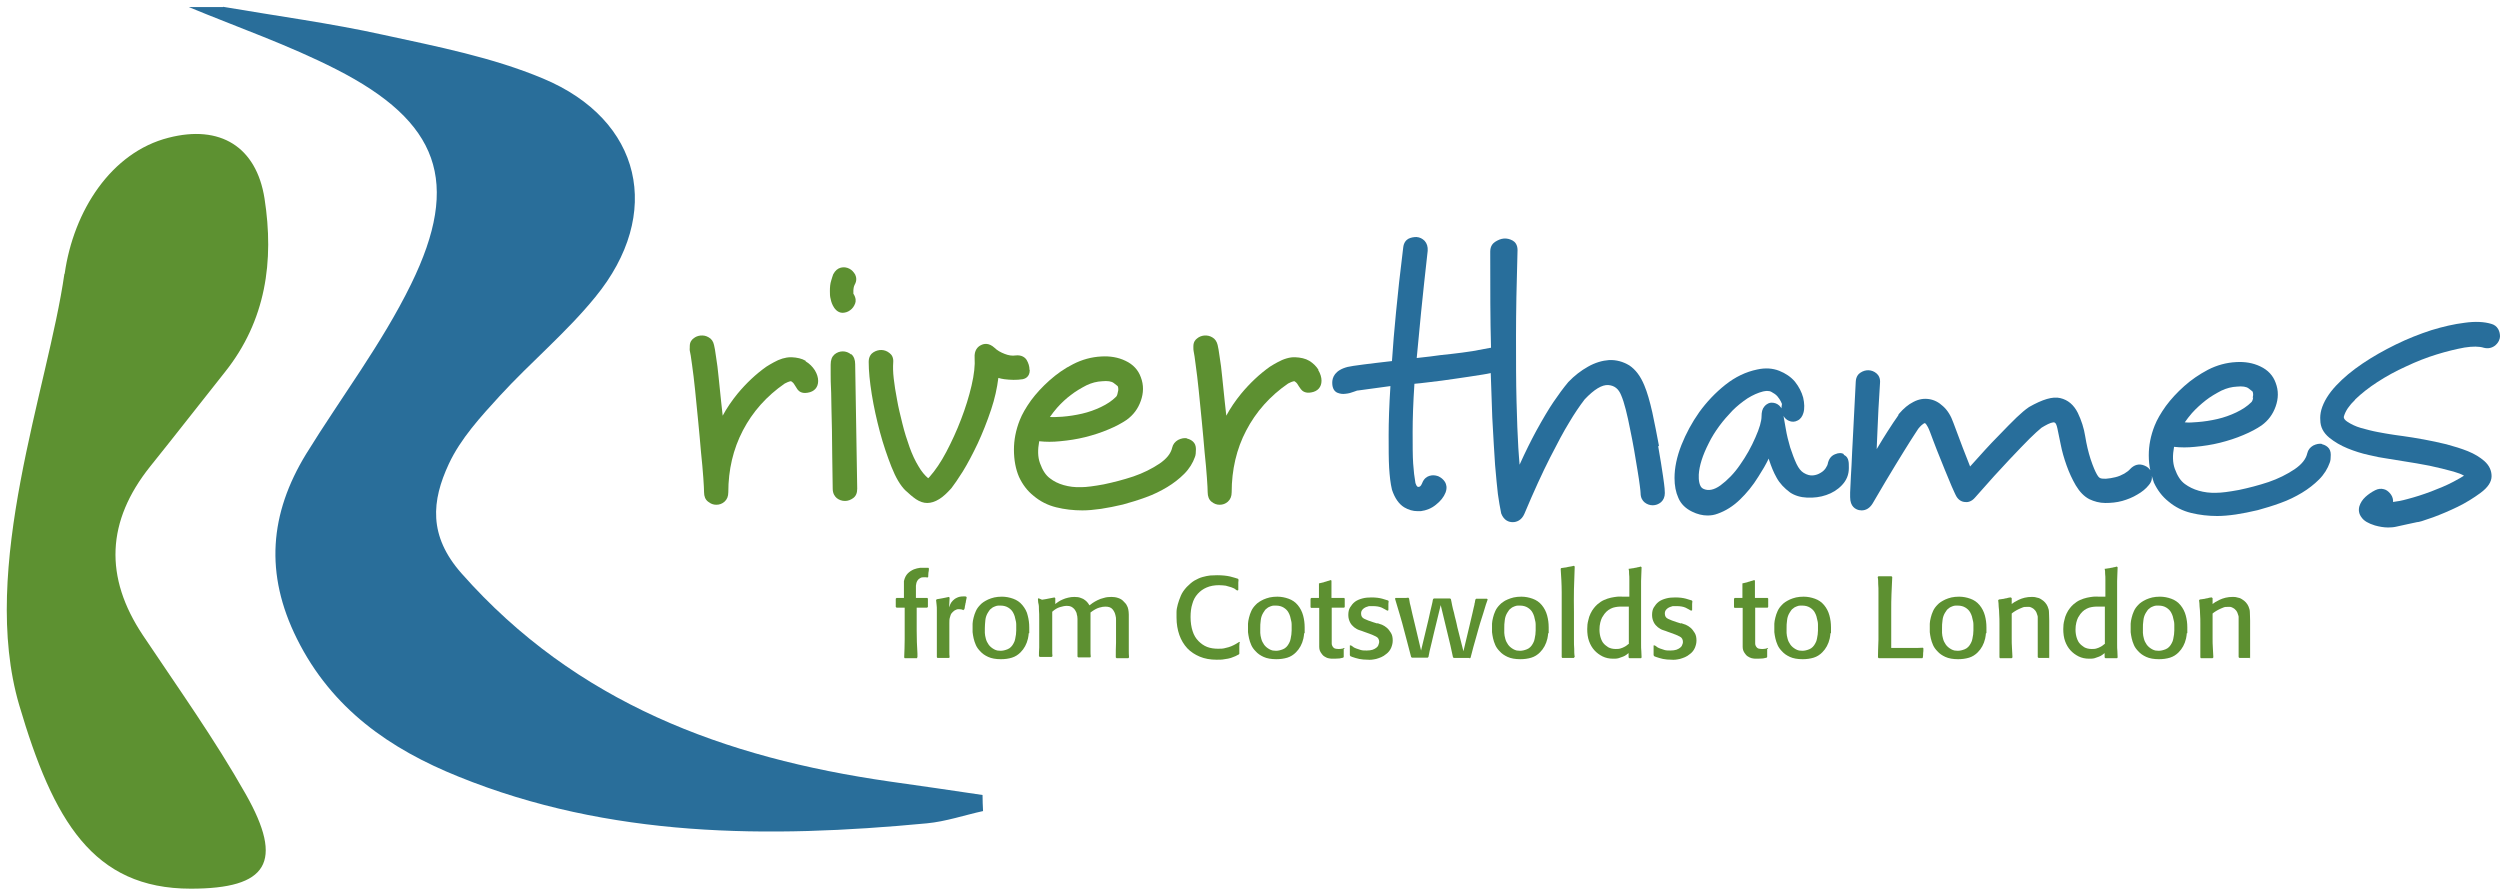 <svg width="247" height="88" viewBox="0 0 247 88" fill="none" xmlns="http://www.w3.org/2000/svg">
<path d="M22.024 0.67C27.32 1.578 32.641 2.284 37.887 3.444C43.208 4.604 48.655 5.663 53.648 7.757C63.433 11.842 65.552 21.122 58.818 29.344C55.968 32.849 52.438 35.775 49.386 39.103C47.495 41.171 45.503 43.34 44.343 45.837C42.653 49.468 42.3 52.923 45.604 56.656C56.927 69.467 71.604 74.864 87.87 77.209C90.947 77.638 93.998 78.091 97.075 78.545C97.075 79.075 97.1 79.605 97.125 80.134C95.284 80.538 93.443 81.168 91.577 81.345C75.866 82.833 60.23 82.782 45.301 76.73C38.542 74.006 32.792 70.047 29.338 63.112C26.135 56.681 26.639 50.755 30.245 44.853C33.7 39.255 37.735 33.959 40.61 28.083C45.578 17.945 43.359 12.019 33.221 6.849C28.531 4.453 23.512 2.713 18.645 0.695C19.78 0.695 20.915 0.695 22.049 0.695L22.024 0.67Z" fill="#296E9A"/>
<path d="M6.389 27.049C7.271 20.795 11.004 15.045 16.653 13.608C21.747 12.296 25.328 14.49 26.135 19.61C27.093 25.788 26.286 31.664 22.226 36.758C19.755 39.86 17.334 42.987 14.837 46.089C10.524 51.486 10.272 57.009 14.131 62.784C17.586 67.954 21.217 73.048 24.269 78.445C28.102 85.203 26.438 87.801 18.847 87.801C9.163 87.801 5.254 81.042 1.9 69.669C-2.085 56.101 4.749 38.372 6.363 27.049H6.389Z" fill="#5D9131"/>
<path d="M79.599 35.648C79.22 35.421 78.741 35.32 78.212 35.295C78.212 35.295 78.161 35.295 78.136 35.295C77.606 35.295 77.026 35.472 76.446 35.799C76.194 35.925 75.967 36.077 75.715 36.228C74.681 36.959 73.722 37.867 72.865 38.901C72.31 39.582 71.806 40.314 71.402 41.07C71.352 40.616 71.302 40.162 71.251 39.708L70.999 37.262C70.923 36.506 70.848 35.85 70.747 35.27C70.671 34.665 70.595 34.286 70.545 34.085C70.469 33.731 70.293 33.479 70.015 33.328C69.763 33.177 69.511 33.126 69.208 33.151C68.956 33.177 68.704 33.278 68.528 33.429C68.351 33.555 68.149 33.782 68.149 34.211C68.149 34.236 68.149 34.286 68.149 34.312C68.124 34.463 68.149 34.614 68.149 34.639C68.2 34.841 68.275 35.27 68.376 36.052C68.477 36.758 68.578 37.59 68.679 38.574C68.78 39.532 68.881 40.566 68.981 41.625C69.082 42.709 69.183 43.718 69.259 44.676C69.36 45.635 69.435 46.467 69.486 47.198C69.536 47.904 69.561 48.384 69.561 48.636C69.561 49.039 69.688 49.367 69.965 49.569C70.217 49.771 70.469 49.871 70.772 49.871C71.075 49.871 71.352 49.771 71.579 49.569C71.831 49.342 71.957 49.039 71.957 48.636C71.957 46.416 72.436 44.374 73.395 42.533C74.353 40.692 75.74 39.128 77.531 37.893C78.01 37.64 78.161 37.666 78.161 37.666C78.161 37.666 78.363 37.792 78.438 37.918C78.539 38.094 78.665 38.271 78.791 38.473C78.943 38.674 79.22 38.901 79.8 38.8C80.456 38.7 80.834 38.271 80.834 37.64C80.834 37.313 80.733 36.959 80.506 36.581C80.279 36.228 79.977 35.925 79.599 35.699V35.648Z" fill="#5D9031"/>
<path d="M83.205 30.907C83.482 30.907 83.759 30.831 83.986 30.655C84.239 30.478 84.39 30.251 84.491 29.974C84.566 29.772 84.592 29.444 84.314 29.016C84.314 29.016 84.314 28.915 84.314 28.663C84.34 28.31 84.415 28.183 84.44 28.133C84.692 27.704 84.592 27.351 84.491 27.124C84.34 26.872 84.163 26.67 83.911 26.544C83.659 26.418 83.381 26.368 83.079 26.443C82.776 26.519 82.524 26.721 82.322 27.099C82.272 27.25 82.196 27.452 82.12 27.73C82.019 28.032 81.994 28.385 81.994 28.764C81.994 29.041 81.994 29.293 82.07 29.545C82.12 29.823 82.221 30.1 82.398 30.378C82.675 30.806 83.028 30.907 83.255 30.907H83.205Z" fill="#5D9031"/>
<path d="M84.087 35.018C83.608 34.615 82.927 34.615 82.448 35.018C82.196 35.245 82.07 35.548 82.07 36.027V36.91C82.07 37.288 82.07 37.943 82.12 38.826C82.12 39.734 82.171 40.944 82.196 42.458C82.196 43.971 82.246 45.913 82.272 48.283C82.272 48.788 82.499 49.065 82.675 49.216C82.902 49.393 83.179 49.494 83.482 49.494C83.785 49.494 84.037 49.393 84.289 49.216C84.567 49.014 84.693 48.712 84.693 48.283L84.491 35.976C84.491 35.548 84.365 35.22 84.112 34.993L84.087 35.018ZM82.423 36.002L82.12 36.027H82.423V36.002Z" fill="#5D9031"/>
<path d="M101.715 36.531C101.715 36.203 101.614 35.875 101.438 35.573C101.286 35.321 100.933 35.043 100.328 35.119C100.026 35.169 99.647 35.119 99.269 34.968C98.865 34.816 98.512 34.614 98.26 34.362C97.705 33.858 97.226 33.934 96.898 34.11C96.596 34.261 96.243 34.614 96.293 35.346C96.344 36.077 96.243 37.01 95.99 38.095C95.738 39.179 95.385 40.314 94.957 41.423C94.528 42.558 94.023 43.643 93.494 44.651C92.964 45.66 92.409 46.467 91.855 47.098C91.804 47.148 91.754 47.224 91.703 47.249C91.376 46.972 91.048 46.593 90.745 46.064C90.417 45.534 90.115 44.879 89.862 44.172C89.61 43.466 89.358 42.684 89.156 41.852C88.954 41.02 88.753 40.238 88.627 39.482C88.475 38.725 88.374 38.019 88.299 37.389C88.223 36.733 88.223 36.228 88.248 35.85C88.299 35.321 88.097 35.043 87.895 34.892C87.416 34.488 86.786 34.488 86.281 34.816C86.08 34.942 85.827 35.22 85.827 35.749C85.827 36.632 85.928 37.691 86.13 38.952C86.332 40.213 86.609 41.449 86.937 42.684C87.265 43.92 87.668 45.08 88.072 46.114C88.501 47.199 88.954 47.955 89.434 48.434C89.812 48.787 90.165 49.09 90.493 49.317C90.871 49.569 91.249 49.695 91.603 49.695C91.981 49.695 92.384 49.569 92.788 49.317C93.166 49.09 93.57 48.712 93.998 48.233C94.276 47.88 94.654 47.325 95.133 46.568C95.612 45.786 96.091 44.879 96.596 43.819C97.075 42.785 97.529 41.651 97.932 40.44C98.285 39.381 98.512 38.347 98.638 37.338C98.815 37.389 99.017 37.439 99.219 37.464C99.824 37.54 100.429 37.565 101.059 37.464C101.261 37.414 101.74 37.262 101.74 36.556L101.715 36.531Z" fill="#5D9031"/>
<path d="M117.326 43.315C117.023 43.239 116.695 43.315 116.393 43.466C116.09 43.643 115.888 43.895 115.813 44.223C115.686 44.803 115.258 45.333 114.552 45.812C113.795 46.316 112.938 46.745 111.979 47.073C110.996 47.401 110.012 47.653 109.054 47.854C108.096 48.031 107.339 48.132 106.835 48.132C106.204 48.157 105.624 48.081 105.095 47.93C104.565 47.779 104.111 47.552 103.758 47.274C103.329 46.972 103.001 46.467 102.749 45.761C102.522 45.131 102.522 44.425 102.674 43.593C103.329 43.668 104.035 43.668 104.742 43.593C105.574 43.517 106.406 43.391 107.213 43.189C108.02 42.987 108.802 42.735 109.508 42.432C110.239 42.13 110.845 41.802 111.324 41.474C111.979 40.995 112.433 40.39 112.711 39.608C112.988 38.826 113.013 38.044 112.711 37.263C112.458 36.556 111.954 36.002 111.198 35.649C110.466 35.295 109.659 35.169 108.802 35.22C107.843 35.27 106.91 35.523 106.028 35.976C105.17 36.405 104.389 36.96 103.682 37.59C102.976 38.221 102.371 38.877 101.867 39.557C101.362 40.264 100.984 40.919 100.757 41.499C100.354 42.508 100.177 43.492 100.177 44.425C100.177 45.459 100.354 46.367 100.681 47.123C101.034 47.88 101.514 48.51 102.119 48.989C102.775 49.544 103.531 49.922 104.363 50.124C105.17 50.326 106.053 50.427 106.936 50.427C107.465 50.427 108.07 50.376 108.777 50.275C109.457 50.175 110.189 50.023 110.945 49.847C111.677 49.645 112.433 49.418 113.19 49.141C113.972 48.863 114.678 48.51 115.308 48.132C115.939 47.754 116.519 47.3 116.998 46.82C117.502 46.316 117.855 45.736 118.057 45.156C118.133 44.98 118.158 44.727 118.158 44.374C118.158 44.046 118.057 43.794 117.855 43.618C117.679 43.466 117.477 43.365 117.275 43.34L117.326 43.315ZM103.733 41.197C103.935 40.894 104.187 40.591 104.439 40.289C104.868 39.81 105.322 39.381 105.801 39.028C106.28 38.65 106.81 38.347 107.339 38.07C107.869 37.817 108.373 37.691 108.903 37.666C109.407 37.616 109.811 37.666 110.038 37.843C110.441 38.145 110.441 38.17 110.441 38.17C110.491 38.322 110.517 38.523 110.441 38.751C110.391 39.053 110.315 39.154 110.264 39.204C109.861 39.608 109.357 39.936 108.777 40.213C108.197 40.491 107.566 40.718 106.91 40.869C106.255 41.02 105.599 41.121 104.943 41.172C104.515 41.197 104.111 41.222 103.682 41.197H103.733Z" fill="#5D9031"/>
<path d="M130.263 36.531C130.036 36.178 129.733 35.875 129.355 35.648C128.977 35.421 128.498 35.32 127.968 35.295C127.464 35.27 126.833 35.446 126.203 35.799C125.951 35.925 125.724 36.077 125.471 36.228C124.437 36.959 123.479 37.867 122.622 38.901C122.067 39.582 121.562 40.314 121.159 41.07C121.109 40.616 121.058 40.162 121.008 39.708L120.755 37.262C120.68 36.506 120.604 35.85 120.503 35.27C120.428 34.69 120.352 34.286 120.302 34.085C120.226 33.757 120.049 33.479 119.772 33.328C119.52 33.177 119.242 33.126 118.965 33.151C118.713 33.177 118.461 33.278 118.284 33.429C118.108 33.555 117.906 33.782 117.906 34.211C117.906 34.211 117.906 34.261 117.906 34.337C117.906 34.463 117.906 34.589 117.931 34.69C117.981 34.942 118.057 35.396 118.133 36.052C118.234 36.758 118.334 37.59 118.435 38.574C118.536 39.532 118.637 40.566 118.738 41.625C118.839 42.709 118.94 43.718 119.015 44.676C119.116 45.635 119.192 46.467 119.242 47.198C119.293 47.904 119.318 48.384 119.318 48.636C119.318 49.039 119.444 49.367 119.696 49.569C119.948 49.771 120.201 49.871 120.503 49.871C120.806 49.871 121.083 49.771 121.31 49.569C121.562 49.342 121.689 49.039 121.689 48.636C121.689 46.416 122.168 44.349 123.126 42.533C124.084 40.692 125.471 39.128 127.262 37.893C127.741 37.64 127.892 37.666 127.892 37.666C127.892 37.666 128.094 37.792 128.17 37.918C128.271 38.094 128.397 38.271 128.523 38.447C128.674 38.649 128.977 38.876 129.532 38.775C130.187 38.674 130.566 38.246 130.566 37.615C130.566 37.287 130.465 36.934 130.238 36.556L130.263 36.531Z" fill="#5D9031"/>
<path d="M163.905 44.046C163.703 42.937 163.476 41.827 163.249 40.743C162.997 39.633 162.744 38.75 162.467 38.095C162.089 37.162 161.584 36.506 160.979 36.102C160.349 35.724 159.693 35.548 158.987 35.573C158.306 35.623 157.6 35.825 156.894 36.228C156.213 36.607 155.557 37.111 154.952 37.742C154.448 38.347 153.968 39.003 153.489 39.709C153.01 40.415 152.455 41.348 151.774 42.584C151.27 43.517 150.715 44.626 150.135 45.913C150.085 45.408 150.059 44.853 150.009 44.223C149.933 43.012 149.883 41.499 149.833 39.633C149.782 37.767 149.782 35.623 149.782 33.227C149.782 30.882 149.833 28.083 149.933 24.704C149.933 24.174 149.681 23.897 149.454 23.77C149.177 23.619 148.899 23.544 148.572 23.569C148.269 23.594 147.992 23.72 147.714 23.897C147.487 24.048 147.235 24.325 147.235 24.855C147.235 28.587 147.235 31.664 147.311 34.287C147.311 34.287 147.311 34.337 147.311 34.362C147.311 34.362 147.285 34.362 147.26 34.362C146.756 34.463 146.176 34.564 145.495 34.69C144.814 34.791 144.133 34.892 143.402 34.968C142.67 35.043 141.964 35.119 141.309 35.22C140.829 35.27 140.376 35.321 139.972 35.371C140.098 34.009 140.249 32.521 140.401 30.882C140.577 29.092 140.804 27.049 141.056 24.779C141.082 24.376 140.981 24.048 140.754 23.796C140.527 23.569 140.275 23.443 139.947 23.417C139.669 23.417 139.392 23.468 139.14 23.594C138.938 23.72 138.686 23.947 138.635 24.477C138.333 26.898 138.106 28.965 137.929 30.832C137.753 32.572 137.627 34.186 137.526 35.674C136.467 35.8 135.534 35.901 134.777 36.002C133.92 36.102 133.39 36.203 133.138 36.254C131.877 36.582 131.625 37.288 131.625 37.817C131.625 38.448 131.902 38.7 132.129 38.801C132.381 38.902 132.633 38.952 132.961 38.902C133.239 38.877 133.516 38.801 133.768 38.7C134.071 38.574 134.146 38.574 134.222 38.574C134.6 38.523 135.105 38.448 135.71 38.372C136.214 38.296 136.769 38.221 137.374 38.145C137.248 40.112 137.198 41.701 137.198 42.987C137.198 44.324 137.198 45.408 137.248 46.24C137.299 47.022 137.374 47.753 137.526 48.384C137.803 49.216 138.207 49.796 138.736 50.124C139.165 50.376 139.594 50.502 140.048 50.502C140.149 50.502 140.275 50.502 140.376 50.502C140.93 50.427 141.435 50.225 141.863 49.872C142.317 49.519 142.645 49.115 142.822 48.661C142.998 48.182 142.897 47.854 142.771 47.627C142.595 47.35 142.368 47.173 142.09 47.047C141.788 46.946 141.51 46.921 141.208 47.022C140.981 47.098 140.678 47.274 140.502 47.753C140.376 48.081 140.224 48.106 140.149 48.106C140.073 48.106 139.972 48.106 139.846 47.728C139.745 47.173 139.669 46.518 139.619 45.786C139.569 45.03 139.569 43.996 139.569 42.684C139.569 41.373 139.619 39.835 139.745 37.918C140.073 37.893 140.527 37.843 141.132 37.767C141.964 37.666 142.872 37.565 143.805 37.414C144.738 37.288 145.646 37.136 146.478 37.01C146.806 36.96 147.058 36.909 147.285 36.859C147.336 38.473 147.386 39.961 147.437 41.247C147.538 43.214 147.638 44.752 147.714 45.938C147.815 47.173 147.916 48.106 147.992 48.813C148.092 49.519 148.193 50.124 148.319 50.729C148.597 51.461 149.126 51.587 149.429 51.587C149.429 51.587 149.454 51.587 149.479 51.587C149.833 51.587 150.337 51.41 150.614 50.755C151.547 48.535 152.405 46.669 153.136 45.232C153.868 43.794 154.498 42.609 155.028 41.751C155.532 40.894 156.062 40.112 156.566 39.456C157.499 38.473 158.281 37.994 158.911 38.044C159.516 38.095 159.92 38.422 160.172 39.053C160.323 39.406 160.475 39.86 160.626 40.465C160.777 41.071 160.929 41.726 161.055 42.407C161.206 43.113 161.332 43.794 161.458 44.5C161.584 45.206 161.685 45.862 161.786 46.467C161.887 47.072 161.963 47.577 162.013 47.98C162.064 48.384 162.089 48.611 162.089 48.712C162.089 49.191 162.291 49.468 162.467 49.62C162.946 50.023 163.627 50.023 164.106 49.62C164.358 49.393 164.485 49.09 164.485 48.712C164.485 48.56 164.485 48.233 164.308 47.047C164.182 46.19 164.031 45.232 163.829 44.097L163.905 44.046Z" fill="#286E9B"/>
<path d="M182.188 44.878C181.961 44.727 181.658 44.727 181.305 44.878C180.927 45.03 180.675 45.332 180.574 45.862C180.574 45.912 180.524 46.013 180.372 46.265C180.246 46.442 180.095 46.593 179.868 46.719C179.666 46.845 179.414 46.946 179.111 46.971C178.859 46.997 178.531 46.921 178.204 46.719C177.951 46.568 177.699 46.265 177.497 45.837C177.27 45.357 177.069 44.803 176.867 44.197C176.69 43.592 176.539 42.987 176.438 42.382C176.337 41.852 176.262 41.398 176.211 41.096C176.337 41.322 176.514 41.474 176.741 41.575C177.018 41.701 177.321 41.701 177.598 41.549C177.876 41.423 178.077 41.146 178.178 40.793C178.304 40.364 178.279 39.835 178.153 39.28C178.002 38.725 177.724 38.195 177.346 37.716C176.943 37.237 176.413 36.884 175.783 36.632C175.127 36.38 174.421 36.329 173.614 36.506C172.504 36.733 171.445 37.237 170.461 38.019C169.478 38.801 168.62 39.709 167.889 40.717C167.158 41.751 166.578 42.836 166.124 43.97C165.67 45.13 165.443 46.215 165.443 47.224C165.443 47.98 165.569 48.636 165.821 49.191C166.073 49.796 166.552 50.25 167.183 50.553C167.687 50.805 168.217 50.931 168.696 50.931C169.049 50.931 169.377 50.88 169.705 50.754C170.487 50.477 171.218 50.023 171.899 49.367C172.555 48.737 173.185 47.98 173.74 47.072C174.118 46.492 174.471 45.887 174.749 45.307C174.749 45.357 174.799 45.433 174.799 45.483C175.001 46.089 175.228 46.669 175.53 47.198C175.833 47.753 176.287 48.232 176.867 48.661C177.321 48.964 177.901 49.14 178.557 49.166C179.212 49.191 179.843 49.115 180.423 48.913C181.028 48.712 181.558 48.384 181.986 47.93C182.44 47.451 182.667 46.896 182.667 46.24C182.667 45.912 182.667 45.685 182.617 45.509C182.592 45.332 182.465 45.055 182.138 44.929L182.188 44.878ZM176.035 40.364C176.035 40.364 175.883 40.162 175.783 40.062C175.556 39.86 175.303 39.784 175.026 39.784C174.849 39.784 174.572 39.86 174.32 40.162C174.118 40.389 174.042 40.717 174.042 41.121C174.042 41.6 173.841 42.306 173.437 43.214C173.034 44.147 172.529 45.055 171.924 45.912C171.344 46.77 170.663 47.451 169.982 47.955C169.352 48.409 168.772 48.535 168.267 48.283C167.889 48.106 167.813 47.425 167.839 46.896C167.889 46.013 168.217 44.979 168.822 43.794C169.1 43.214 169.453 42.659 169.856 42.104C170.26 41.549 170.714 41.045 171.168 40.566C171.621 40.112 172.126 39.709 172.655 39.355C173.185 39.028 173.689 38.801 174.194 38.675C174.345 38.649 174.471 38.624 174.572 38.624C174.749 38.624 174.9 38.649 175.026 38.725C175.253 38.851 175.455 38.977 175.606 39.154C175.757 39.33 175.883 39.532 175.959 39.683C176.009 39.784 176.035 39.885 176.06 39.91C176.035 40.062 176.01 40.188 176.01 40.314L176.035 40.364Z" fill="#286E9B"/>
<path d="M229.473 43.87C229.17 43.794 228.843 43.87 228.54 44.021C228.237 44.198 228.036 44.45 227.96 44.778C227.834 45.358 227.405 45.887 226.699 46.366C225.942 46.871 225.085 47.3 224.127 47.627C223.143 47.955 222.16 48.207 221.201 48.409C220.243 48.586 219.487 48.687 218.982 48.687C218.352 48.712 217.772 48.636 217.242 48.485C216.712 48.334 216.259 48.106 215.88 47.829C215.452 47.526 215.124 47.022 214.871 46.316C214.645 45.685 214.645 44.979 214.796 44.147C215.452 44.223 216.158 44.223 216.864 44.147C217.696 44.072 218.528 43.945 219.335 43.744C220.142 43.542 220.924 43.29 221.63 42.987C222.361 42.684 222.967 42.357 223.446 42.029C224.102 41.55 224.555 40.944 224.833 40.163C225.11 39.381 225.135 38.599 224.833 37.817C224.581 37.111 224.076 36.556 223.32 36.203C222.588 35.85 221.781 35.724 220.924 35.775C219.966 35.825 219.033 36.077 218.15 36.531C217.292 36.985 216.511 37.515 215.805 38.145C215.098 38.776 214.493 39.431 213.989 40.112C213.484 40.818 213.106 41.474 212.879 42.054C212.476 43.063 212.299 44.046 212.299 44.979C212.299 45.509 212.35 46.013 212.45 46.467C212.35 46.291 212.173 46.114 211.845 45.988C211.341 45.786 210.862 45.913 210.458 46.341C210.332 46.492 210.13 46.644 209.878 46.795C209.601 46.947 209.323 47.072 208.996 47.148C208.693 47.224 208.39 47.274 208.062 47.3C207.81 47.3 207.558 47.3 207.432 47.199C207.382 47.173 207.079 46.947 206.549 45.358C206.322 44.652 206.146 43.895 206.02 43.113C205.894 42.306 205.641 41.524 205.288 40.793C204.885 39.986 204.305 39.507 203.548 39.33C202.792 39.154 201.808 39.456 200.472 40.213C200.093 40.465 199.69 40.818 199.236 41.247C198.782 41.676 198.177 42.306 197.37 43.138C196.638 43.87 195.731 44.879 194.646 46.089C194.419 45.534 194.192 44.929 193.915 44.223C193.562 43.29 193.259 42.483 193.007 41.802C192.755 41.071 192.402 40.516 191.973 40.137C191.544 39.734 191.09 39.507 190.586 39.431C190.082 39.356 189.577 39.431 189.048 39.709C188.543 39.961 188.089 40.339 187.635 40.869L187.56 40.97V41.02C187.56 41.02 187.484 41.146 187.408 41.247C187.257 41.449 186.954 41.903 186.5 42.609C186.198 43.063 185.845 43.668 185.416 44.374C185.441 43.845 185.467 43.239 185.492 42.584C185.542 41.297 185.618 39.734 185.744 37.868C185.794 37.338 185.593 37.061 185.391 36.884C184.937 36.506 184.332 36.481 183.827 36.809C183.626 36.935 183.373 37.187 183.348 37.716C183.222 40.163 183.121 42.13 183.046 43.618L182.995 44.576C182.945 45.61 182.919 46.417 182.869 47.047L182.793 48.661C182.793 48.939 182.793 49.09 182.793 49.115C182.793 50.074 183.348 50.326 183.676 50.401C183.777 50.401 183.853 50.427 183.928 50.427C184.357 50.427 184.735 50.2 185.013 49.746C185.946 48.132 186.727 46.846 187.307 45.887C187.888 44.929 188.367 44.172 188.695 43.643C189.022 43.113 189.325 42.684 189.527 42.357C189.981 41.802 190.182 41.802 190.182 41.802C190.182 41.802 190.384 41.877 190.687 42.684C190.863 43.189 191.116 43.794 191.368 44.475C191.645 45.156 191.897 45.786 192.149 46.417C192.402 47.047 192.629 47.577 192.83 48.056C193.108 48.712 193.209 48.863 193.209 48.888C193.436 49.393 193.814 49.569 194.091 49.594C194.369 49.645 194.772 49.594 195.15 49.141C196.538 47.552 197.647 46.341 198.505 45.433C199.362 44.526 200.043 43.819 200.522 43.34C201.001 42.861 201.405 42.508 201.707 42.256C201.909 42.13 202.136 42.004 202.338 41.903C202.54 41.802 202.716 41.751 202.867 41.726C202.918 41.726 202.993 41.726 203.069 41.802C203.094 41.827 203.195 41.953 203.271 42.331L203.599 43.92C203.725 44.576 203.927 45.282 204.179 45.988C204.431 46.694 204.734 47.35 205.087 47.955C205.465 48.586 205.894 49.04 206.423 49.317C206.902 49.544 207.432 49.695 208.012 49.695C208.567 49.695 209.122 49.645 209.676 49.493C210.206 49.342 210.71 49.141 211.164 48.863C211.618 48.611 212.022 48.283 212.299 47.93C212.627 47.552 212.627 47.199 212.602 47.047C212.602 47.047 212.602 47.047 212.602 47.022C212.677 47.249 212.728 47.476 212.804 47.678C213.157 48.434 213.636 49.065 214.241 49.544C214.897 50.099 215.653 50.477 216.485 50.679C217.318 50.881 218.175 50.981 219.058 50.981C219.587 50.981 220.193 50.931 220.899 50.83C221.58 50.729 222.311 50.578 223.068 50.401C223.799 50.2 224.555 49.973 225.312 49.695C226.094 49.418 226.8 49.065 227.43 48.687C228.061 48.308 228.641 47.854 229.12 47.375C229.624 46.871 229.977 46.291 230.179 45.711C230.255 45.534 230.28 45.282 230.28 44.929C230.28 44.601 230.179 44.349 229.977 44.172C229.801 44.021 229.599 43.92 229.397 43.895L229.473 43.87ZM222.614 39.28C222.563 39.583 222.488 39.684 222.437 39.734C222.034 40.137 221.529 40.465 220.949 40.743C220.369 41.02 219.739 41.247 219.083 41.398C218.427 41.55 217.772 41.651 217.116 41.701C216.687 41.726 216.284 41.777 215.855 41.726C216.057 41.424 216.309 41.121 216.561 40.818C216.99 40.339 217.444 39.936 217.923 39.557C218.402 39.179 218.932 38.877 219.461 38.599C219.991 38.347 220.495 38.221 221.025 38.196C221.529 38.145 221.933 38.196 222.16 38.372C222.563 38.675 222.563 38.7 222.563 38.7C222.614 38.851 222.639 39.053 222.563 39.28H222.614Z" fill="#286E9B"/>
<path d="M232.701 39.457C233.306 38.877 234.038 38.297 234.895 37.742C235.753 37.187 236.711 36.657 237.72 36.203C238.728 35.724 239.762 35.321 240.746 35.018C241.729 34.715 242.662 34.489 243.495 34.337C244.302 34.211 244.932 34.211 245.411 34.362C245.815 34.463 246.193 34.388 246.521 34.136C246.899 33.808 247 33.455 247 33.228C247 33.001 246.95 32.748 246.824 32.522C246.672 32.244 246.42 32.068 246.117 31.992C245.437 31.79 244.554 31.74 243.495 31.891C242.461 32.017 241.376 32.269 240.216 32.622C239.056 33.001 237.896 33.455 236.711 34.035C235.526 34.615 234.416 35.245 233.407 35.926C232.398 36.607 231.516 37.338 230.81 38.095C230.078 38.877 229.574 39.684 229.347 40.491C229.246 40.869 229.221 41.222 229.246 41.499C229.246 42.18 229.549 42.76 230.129 43.239C230.658 43.668 231.264 44.021 231.945 44.299C232.625 44.576 233.332 44.803 234.038 44.954C234.769 45.131 235.324 45.232 235.702 45.282C236.131 45.358 236.761 45.459 237.568 45.585C238.35 45.711 239.157 45.837 240.04 46.014C240.872 46.19 241.679 46.392 242.41 46.593C242.839 46.72 243.192 46.846 243.444 46.997C243.167 47.174 242.814 47.375 242.385 47.602C241.729 47.955 240.973 48.258 240.191 48.561C239.384 48.863 238.602 49.115 237.82 49.317C237.291 49.468 236.837 49.544 236.433 49.595C236.433 49.544 236.433 49.468 236.433 49.418C236.408 49.166 236.307 48.939 236.131 48.737C235.954 48.535 235.753 48.384 235.526 48.334C235.248 48.258 234.971 48.283 234.668 48.434C234.315 48.611 233.987 48.838 233.71 49.09C233.407 49.368 233.205 49.695 233.105 50.023C233.004 50.402 233.054 50.78 233.332 51.133C233.559 51.461 233.987 51.713 234.643 51.915C235.097 52.041 235.526 52.116 235.954 52.116C236.257 52.116 236.534 52.091 236.837 52.016C237.467 51.864 238.148 51.738 238.804 51.587C238.981 51.587 239.334 51.486 240.393 51.108C241.149 50.83 241.982 50.477 242.814 50.074C243.646 49.67 244.403 49.191 245.058 48.712C245.815 48.157 246.168 47.602 246.168 47.047C246.168 46.493 245.941 45.988 245.462 45.56C245.033 45.181 244.503 44.853 243.823 44.576C243.192 44.324 242.461 44.097 241.704 43.895C240.948 43.719 240.191 43.542 239.46 43.416C238.728 43.29 238.047 43.164 237.442 43.088C236.837 43.013 236.383 42.937 236.055 42.886C235.853 42.861 235.475 42.785 234.92 42.685C234.366 42.584 233.811 42.432 233.256 42.281C232.726 42.13 232.272 41.903 231.894 41.651C231.491 41.373 231.566 41.172 231.591 41.096C231.743 40.592 232.096 40.062 232.676 39.507L232.701 39.457Z" fill="#286E9B"/>
<path d="M90.619 65.028H90.291C90.291 65.028 90.115 65.028 90.039 65.028C89.963 65.028 89.862 65.028 89.762 65.028C89.661 65.028 89.535 65.028 89.383 65.028L89.333 64.953C89.358 64.347 89.383 63.742 89.383 63.137C89.383 62.532 89.383 61.926 89.383 61.321V60.64C89.383 60.64 89.383 60.438 89.383 60.363C89.383 60.262 89.383 60.161 89.383 60.035C89.232 60.035 89.106 60.035 88.955 60.035H88.576L88.501 59.959C88.501 59.959 88.501 59.808 88.501 59.757C88.501 59.707 88.501 59.631 88.501 59.581C88.501 59.53 88.501 59.455 88.501 59.404C88.501 59.329 88.501 59.253 88.501 59.152L88.576 59.077C88.753 59.077 88.904 59.077 89.005 59.077C89.106 59.077 89.207 59.077 89.308 59.077V58.32C89.308 58.169 89.308 58.068 89.308 57.967C89.308 57.866 89.308 57.79 89.308 57.74C89.308 57.664 89.308 57.614 89.308 57.563C89.308 57.513 89.308 57.462 89.308 57.412C89.383 57.084 89.51 56.832 89.686 56.656C89.862 56.479 90.064 56.353 90.291 56.252C90.493 56.176 90.695 56.126 90.897 56.101C91.098 56.101 91.224 56.101 91.3 56.101C91.376 56.101 91.451 56.101 91.527 56.101C91.603 56.101 91.653 56.101 91.729 56.101L91.779 56.176C91.779 56.328 91.754 56.479 91.729 56.58C91.704 56.681 91.729 56.832 91.704 57.009L91.628 57.059C91.628 57.059 91.527 57.034 91.477 57.034C91.426 57.034 91.376 57.034 91.325 57.034C91.199 57.034 91.073 57.034 90.972 57.084C90.871 57.135 90.745 57.21 90.644 57.362C90.594 57.437 90.569 57.513 90.543 57.589C90.543 57.664 90.493 57.765 90.493 57.866C90.493 57.967 90.493 58.093 90.493 58.244V59.077C90.493 59.077 90.569 59.077 90.669 59.077C90.77 59.077 90.897 59.077 91.023 59.077C91.149 59.077 91.275 59.077 91.401 59.077C91.527 59.077 91.603 59.077 91.628 59.077L91.678 59.152C91.678 59.152 91.678 59.329 91.678 59.379C91.678 59.43 91.678 59.505 91.678 59.556C91.678 59.606 91.678 59.682 91.678 59.732C91.678 59.783 91.678 59.858 91.678 59.959L91.603 60.035C91.603 60.035 91.376 60.035 91.3 60.035C91.224 60.035 91.149 60.035 91.073 60.035H90.569C90.569 60.791 90.569 61.548 90.569 62.304C90.569 63.061 90.594 63.818 90.644 64.574C90.644 64.625 90.644 64.7 90.644 64.751C90.644 64.801 90.644 64.877 90.644 64.927L90.594 65.003L90.619 65.028Z" fill="#5D9031"/>
<path d="M95.209 60.287C95.209 60.287 95.083 60.237 95.007 60.212C94.931 60.212 94.856 60.187 94.755 60.187C94.654 60.187 94.553 60.187 94.477 60.237C94.402 60.262 94.326 60.313 94.276 60.338C94.175 60.413 94.074 60.514 93.998 60.615C93.923 60.716 93.897 60.867 93.847 61.019C93.796 61.17 93.796 61.347 93.796 61.574C93.796 61.801 93.796 62.053 93.796 62.33C93.796 62.658 93.796 62.935 93.796 63.188C93.796 63.44 93.796 63.667 93.796 63.868C93.796 64.07 93.796 64.272 93.796 64.423C93.796 64.6 93.796 64.751 93.822 64.928L93.771 65.003H93.444C93.444 65.003 93.267 65.003 93.191 65.003C93.116 65.003 93.015 65.003 92.939 65.003C92.863 65.003 92.737 65.003 92.611 65.003L92.561 64.928C92.561 64.499 92.561 64.07 92.561 63.642C92.561 63.213 92.561 62.759 92.561 62.229C92.561 61.775 92.561 61.397 92.561 61.094C92.561 60.792 92.561 60.54 92.561 60.313C92.561 60.086 92.561 59.909 92.536 59.758C92.51 59.606 92.51 59.43 92.485 59.279L92.561 59.203C92.788 59.178 92.964 59.127 93.141 59.102C93.317 59.077 93.494 59.026 93.746 58.976L93.822 59.052L93.771 60.01C93.771 60.01 93.847 59.808 93.897 59.682C93.948 59.556 94.049 59.43 94.15 59.329C94.251 59.228 94.377 59.127 94.553 59.052C94.704 58.976 94.906 58.926 95.158 58.926C95.234 58.926 95.284 58.926 95.335 58.926C95.385 58.926 95.436 58.926 95.461 58.951L95.511 59.026C95.486 59.153 95.461 59.279 95.436 59.38C95.436 59.48 95.41 59.556 95.385 59.632C95.385 59.707 95.36 59.783 95.335 59.884C95.335 59.96 95.31 60.086 95.284 60.187L95.209 60.237V60.287Z" fill="#5D9031"/>
<path d="M101.64 62.557C101.64 62.733 101.589 62.91 101.564 63.087C101.438 63.641 101.186 64.095 100.833 64.448C100.58 64.701 100.303 64.877 99.975 64.978C99.647 65.079 99.294 65.129 98.891 65.129C98.386 65.129 97.958 65.054 97.63 64.902C97.302 64.751 97.05 64.575 96.873 64.373C96.672 64.171 96.52 63.969 96.419 63.742C96.319 63.515 96.243 63.288 96.192 63.061C96.142 62.834 96.117 62.658 96.092 62.456C96.092 62.28 96.092 62.128 96.092 62.053C96.092 61.952 96.092 61.8 96.092 61.624C96.092 61.447 96.142 61.246 96.192 61.019C96.243 60.792 96.319 60.59 96.419 60.363C96.52 60.136 96.672 59.934 96.873 59.733C96.949 59.657 97.05 59.556 97.176 59.48C97.302 59.405 97.453 59.304 97.63 59.228C97.806 59.153 98.008 59.077 98.235 59.026C98.462 58.976 98.714 58.951 98.992 58.951C99.37 58.951 99.748 59.026 100.101 59.153C100.454 59.279 100.757 59.48 101.009 59.783C101.261 60.086 101.463 60.439 101.539 60.817C101.64 61.195 101.69 61.574 101.69 61.977C101.69 62.179 101.69 62.355 101.69 62.557H101.64ZM100.404 61.725C100.404 61.725 100.404 61.473 100.354 61.321C100.303 61.17 100.303 61.044 100.253 60.892C100.202 60.741 100.152 60.615 100.076 60.489C99.975 60.312 99.824 60.161 99.622 60.035C99.42 59.909 99.168 59.833 98.866 59.833C98.815 59.833 98.74 59.833 98.639 59.833C98.538 59.833 98.437 59.859 98.311 59.909C98.185 59.959 98.059 60.01 97.958 60.111C97.832 60.186 97.731 60.312 97.63 60.489C97.479 60.716 97.378 60.993 97.353 61.271C97.327 61.548 97.302 61.826 97.302 62.078C97.302 62.179 97.302 62.33 97.302 62.532C97.302 62.708 97.353 62.91 97.403 63.112C97.453 63.313 97.554 63.515 97.68 63.692C97.806 63.868 97.983 64.02 98.21 64.146C98.311 64.196 98.412 64.247 98.538 64.272C98.639 64.272 98.765 64.297 98.866 64.297C99.067 64.297 99.294 64.247 99.546 64.146C99.799 64.045 100 63.843 100.152 63.541C100.227 63.414 100.278 63.263 100.303 63.112C100.328 62.961 100.354 62.809 100.379 62.683C100.379 62.532 100.404 62.406 100.404 62.305V62.027C100.404 62.027 100.404 61.851 100.404 61.75V61.725Z" fill="#5D9031"/>
<path d="M102.951 59.253C103.228 59.203 103.481 59.178 103.657 59.127C103.834 59.102 104.01 59.052 104.187 59.026L104.262 59.102V59.682C104.262 59.682 104.439 59.531 104.565 59.455C104.691 59.38 104.842 59.279 104.994 59.228C105.145 59.153 105.321 59.102 105.523 59.052C105.725 59.001 105.927 58.976 106.154 58.976C106.406 58.976 106.608 59.001 106.784 59.077C106.961 59.127 107.087 59.203 107.213 59.304C107.314 59.38 107.415 59.48 107.49 59.581C107.566 59.682 107.616 59.758 107.642 59.808C107.717 59.758 107.818 59.682 107.944 59.581C108.07 59.48 108.247 59.405 108.423 59.304C108.625 59.203 108.827 59.127 109.054 59.077C109.281 59.001 109.533 58.976 109.81 58.976C110.012 58.976 110.239 59.001 110.466 59.077C110.693 59.153 110.87 59.253 111.021 59.43C111.147 59.556 111.273 59.682 111.324 59.808C111.399 59.934 111.45 60.06 111.475 60.212C111.5 60.363 111.525 60.514 111.525 60.716C111.525 60.893 111.525 61.12 111.525 61.346V63.137C111.525 63.364 111.525 63.566 111.525 63.742C111.525 63.919 111.525 64.121 111.525 64.297C111.525 64.474 111.525 64.701 111.55 64.953L111.475 65.028H111.147C111.147 65.028 110.97 65.028 110.895 65.028C110.819 65.028 110.743 65.028 110.643 65.028C110.567 65.028 110.441 65.028 110.315 65.028L110.239 64.953C110.239 64.474 110.239 63.995 110.264 63.49C110.264 62.986 110.264 62.507 110.264 62.053C110.264 61.7 110.264 61.447 110.264 61.271C110.264 61.094 110.264 60.968 110.214 60.817C110.163 60.565 110.063 60.363 109.911 60.187C109.76 60.01 109.533 59.934 109.205 59.934C109.054 59.934 108.852 59.959 108.6 60.035C108.348 60.111 108.07 60.262 107.742 60.514C107.742 60.565 107.742 60.666 107.742 60.792C107.742 60.918 107.742 61.044 107.742 61.17C107.742 61.296 107.742 61.447 107.742 61.574V63.288C107.742 63.49 107.742 63.692 107.742 63.843C107.742 64.02 107.742 64.171 107.742 64.348C107.742 64.524 107.742 64.701 107.768 64.877L107.717 64.953H107.364C107.364 64.953 107.188 64.953 107.112 64.953C107.036 64.953 106.961 64.953 106.86 64.953C106.784 64.953 106.658 64.953 106.532 64.953L106.456 64.877C106.456 64.625 106.456 64.348 106.456 64.07C106.456 63.793 106.456 63.515 106.456 63.238C106.456 62.961 106.456 62.708 106.456 62.456V61.826C106.456 61.548 106.456 61.321 106.456 61.145C106.456 60.968 106.431 60.817 106.381 60.666C106.381 60.565 106.33 60.489 106.28 60.388C106.229 60.287 106.179 60.212 106.103 60.136C106.028 60.06 105.927 59.985 105.826 59.934C105.725 59.884 105.574 59.859 105.397 59.859C105.195 59.859 104.968 59.909 104.716 59.985C104.464 60.06 104.212 60.212 103.96 60.439V62.38C103.96 62.708 103.96 62.986 103.96 63.213C103.96 63.44 103.96 63.667 103.96 63.843C103.96 64.02 103.96 64.196 103.96 64.348C103.96 64.499 103.96 64.675 103.985 64.827L103.909 64.902H103.556C103.556 64.902 103.405 64.902 103.304 64.902C103.228 64.902 103.153 64.902 103.052 64.902C102.951 64.902 102.85 64.902 102.724 64.902L102.648 64.827C102.648 64.6 102.648 64.322 102.674 63.969C102.674 63.616 102.674 63.162 102.674 62.557C102.674 62.027 102.674 61.574 102.674 61.195C102.674 60.817 102.674 60.514 102.648 60.262C102.648 60.01 102.648 59.808 102.598 59.632C102.547 59.455 102.573 59.304 102.547 59.178L102.598 59.102L102.951 59.253Z" fill="#5D9031"/>
<path d="M122.47 63.49C122.47 63.616 122.445 63.742 122.445 63.818C122.445 63.919 122.445 63.994 122.445 64.07C122.445 64.146 122.445 64.221 122.445 64.322C122.445 64.398 122.445 64.499 122.445 64.6L122.369 64.675C122.369 64.675 122.193 64.751 122.067 64.826C121.941 64.877 121.789 64.927 121.613 65.003C121.436 65.053 121.235 65.104 120.982 65.129C120.755 65.18 120.503 65.18 120.201 65.18C119.57 65.18 119.015 65.079 118.536 64.877C118.057 64.675 117.628 64.398 117.3 64.045C116.973 63.692 116.695 63.238 116.519 62.733C116.342 62.229 116.241 61.649 116.241 61.019C116.241 60.892 116.241 60.691 116.241 60.464C116.241 60.237 116.292 59.984 116.367 59.707C116.443 59.43 116.544 59.152 116.67 58.85C116.796 58.547 116.998 58.27 117.25 57.992C117.502 57.74 117.754 57.513 118.007 57.362C118.284 57.211 118.536 57.084 118.814 57.009C119.091 56.933 119.343 56.883 119.57 56.857C119.822 56.857 120.049 56.832 120.251 56.832C120.781 56.832 121.209 56.883 121.537 56.958C121.865 57.034 122.142 57.135 122.319 57.185L122.369 57.286C122.369 57.286 122.344 57.488 122.344 57.563C122.344 57.639 122.344 57.715 122.344 57.765C122.344 57.816 122.344 57.917 122.344 57.992C122.344 58.068 122.344 58.169 122.344 58.295L122.243 58.345C122.243 58.345 122.092 58.27 122.016 58.194C121.941 58.118 121.789 58.093 121.638 58.017C121.487 57.967 121.31 57.917 121.108 57.866C120.907 57.841 120.68 57.816 120.428 57.816C119.974 57.816 119.57 57.891 119.217 58.043C118.864 58.194 118.587 58.396 118.334 58.673C118.082 58.951 117.906 59.278 117.805 59.657C117.679 60.035 117.628 60.489 117.628 60.968C117.628 61.498 117.704 61.977 117.83 62.355C117.956 62.759 118.158 63.086 118.41 63.339C118.662 63.591 118.94 63.792 119.268 63.919C119.595 64.045 119.974 64.095 120.352 64.095C120.604 64.095 120.856 64.095 121.083 64.019C121.31 63.969 121.487 63.919 121.663 63.843C121.84 63.767 121.991 63.692 122.117 63.616C122.243 63.54 122.344 63.465 122.445 63.414L122.521 63.465L122.47 63.49Z" fill="#5D9031"/>
<path d="M128.85 62.557C128.85 62.733 128.8 62.91 128.775 63.087C128.649 63.641 128.396 64.095 128.043 64.448C127.791 64.701 127.514 64.877 127.186 64.978C126.858 65.079 126.48 65.129 126.102 65.129C125.597 65.129 125.168 65.054 124.841 64.902C124.513 64.751 124.261 64.575 124.084 64.373C123.882 64.171 123.731 63.969 123.63 63.742C123.529 63.515 123.454 63.288 123.403 63.061C123.353 62.834 123.328 62.658 123.302 62.456C123.302 62.28 123.302 62.128 123.302 62.053C123.302 61.952 123.302 61.8 123.302 61.624C123.302 61.447 123.353 61.246 123.403 61.019C123.454 60.792 123.529 60.59 123.63 60.363C123.731 60.136 123.882 59.934 124.084 59.733C124.16 59.657 124.261 59.556 124.387 59.48C124.513 59.405 124.664 59.304 124.841 59.228C125.017 59.153 125.219 59.077 125.446 59.026C125.673 58.976 125.925 58.951 126.202 58.951C126.581 58.951 126.959 59.026 127.312 59.153C127.665 59.279 127.968 59.48 128.22 59.783C128.472 60.086 128.649 60.439 128.75 60.817C128.85 61.195 128.901 61.574 128.901 61.977C128.901 62.179 128.901 62.355 128.901 62.557H128.85ZM127.615 61.725C127.615 61.725 127.615 61.473 127.564 61.321C127.514 61.17 127.514 61.044 127.463 60.892C127.413 60.741 127.363 60.615 127.287 60.489C127.186 60.312 127.035 60.161 126.833 60.035C126.631 59.909 126.379 59.833 126.076 59.833C126.026 59.833 125.95 59.833 125.849 59.833C125.749 59.833 125.648 59.859 125.522 59.909C125.395 59.959 125.269 60.01 125.168 60.111C125.042 60.186 124.942 60.312 124.841 60.489C124.689 60.716 124.588 60.993 124.563 61.271C124.513 61.574 124.513 61.826 124.513 62.078C124.513 62.179 124.513 62.33 124.513 62.532C124.513 62.708 124.563 62.91 124.614 63.112C124.664 63.313 124.765 63.515 124.891 63.692C125.017 63.868 125.194 64.02 125.421 64.146C125.522 64.196 125.622 64.247 125.749 64.272C125.849 64.272 125.975 64.297 126.076 64.297C126.278 64.297 126.505 64.247 126.757 64.146C127.009 64.045 127.211 63.843 127.363 63.541C127.438 63.414 127.489 63.263 127.514 63.112C127.539 62.961 127.564 62.809 127.589 62.683C127.589 62.532 127.615 62.406 127.615 62.305V62.027C127.615 62.027 127.615 61.851 127.615 61.75V61.725Z" fill="#5D9031"/>
<path d="M132.76 64.12C132.76 64.12 132.76 64.297 132.76 64.347C132.76 64.423 132.76 64.473 132.76 64.524C132.76 64.574 132.76 64.625 132.76 64.7C132.76 64.751 132.76 64.826 132.76 64.902L132.709 64.978C132.709 64.978 132.482 65.028 132.356 65.053C132.23 65.053 132.079 65.079 131.852 65.079C131.776 65.079 131.7 65.079 131.574 65.079C131.473 65.079 131.347 65.053 131.221 65.028C131.095 65.003 130.969 64.927 130.843 64.852C130.717 64.776 130.616 64.65 130.515 64.499C130.465 64.423 130.414 64.322 130.389 64.246C130.364 64.171 130.339 64.045 130.339 63.919C130.339 63.792 130.339 63.616 130.339 63.389C130.339 63.162 130.339 62.91 130.339 62.557V60.06H130.112C130.112 60.06 130.011 60.06 129.96 60.06C129.91 60.06 129.859 60.06 129.784 60.06C129.708 60.06 129.632 60.06 129.532 60.06L129.481 59.984C129.481 59.984 129.481 59.808 129.481 59.758C129.481 59.707 129.481 59.631 129.481 59.581V59.152L129.557 59.077C129.683 59.077 129.809 59.077 129.885 59.077C129.96 59.077 130.137 59.077 130.313 59.077C130.313 58.95 130.313 58.824 130.313 58.724V57.715V57.639C130.439 57.614 130.54 57.589 130.641 57.563C130.717 57.563 130.818 57.513 130.893 57.488C130.969 57.488 131.045 57.437 131.146 57.412C131.246 57.387 131.347 57.362 131.473 57.311L131.549 57.362C131.549 57.563 131.549 57.715 131.549 57.841C131.549 57.967 131.549 58.093 131.549 58.194C131.549 58.32 131.549 58.446 131.549 58.572V59.077C131.549 59.077 131.776 59.077 131.852 59.077C131.927 59.077 132.028 59.077 132.104 59.077C132.205 59.077 132.306 59.077 132.406 59.077C132.507 59.077 132.659 59.077 132.81 59.077L132.86 59.152C132.86 59.152 132.86 59.303 132.86 59.354C132.86 59.404 132.86 59.455 132.86 59.531C132.86 59.581 132.86 59.657 132.86 59.707V59.959L132.81 60.035C132.659 60.035 132.558 60.035 132.457 60.035C132.356 60.035 132.28 60.035 132.205 60.035C132.129 60.035 132.028 60.035 131.927 60.035H131.574V62.128C131.574 62.128 131.574 62.229 131.574 62.304C131.574 62.38 131.574 62.481 131.574 62.582V63.061C131.574 63.263 131.574 63.439 131.574 63.566C131.574 63.717 131.625 63.818 131.675 63.893C131.726 63.969 131.801 64.045 131.877 64.07C131.978 64.095 132.079 64.12 132.23 64.12C132.356 64.12 132.457 64.12 132.558 64.095C132.659 64.095 132.734 64.045 132.785 64.019L132.86 64.095L132.76 64.12Z" fill="#5D9031"/>
<path d="M136.114 61.573C136.114 61.573 136.366 61.674 136.542 61.724C136.719 61.8 136.87 61.901 137.021 62.027C137.173 62.153 137.299 62.33 137.425 62.531C137.551 62.733 137.601 62.985 137.601 63.288C137.601 63.515 137.551 63.742 137.45 63.994C137.349 64.221 137.198 64.448 136.946 64.624C136.794 64.751 136.643 64.852 136.467 64.927C136.29 65.003 136.139 65.053 135.962 65.104C135.786 65.154 135.634 65.154 135.508 65.179C135.382 65.204 135.231 65.179 135.13 65.179C134.827 65.179 134.55 65.154 134.298 65.104C134.046 65.053 133.819 64.978 133.592 64.902L133.415 64.826L133.365 64.725C133.365 64.725 133.365 64.524 133.365 64.448C133.365 64.372 133.365 64.322 133.365 64.246C133.365 64.171 133.365 64.12 133.365 64.044C133.365 63.969 133.365 63.868 133.365 63.767H133.466C133.466 63.767 133.592 63.818 133.667 63.893C133.743 63.969 133.869 64.019 133.995 64.07C134.121 64.12 134.273 64.171 134.449 64.221C134.626 64.271 134.802 64.271 135.029 64.271C135.256 64.271 135.458 64.246 135.609 64.196C135.76 64.145 135.887 64.07 135.987 63.994C136.088 63.918 136.164 63.818 136.189 63.717C136.214 63.616 136.265 63.515 136.265 63.439C136.265 63.187 136.164 62.985 135.937 62.884C135.71 62.758 135.433 62.657 135.08 62.531L134.726 62.405C134.726 62.405 134.474 62.304 134.298 62.254C134.121 62.203 133.97 62.103 133.793 61.977C133.642 61.85 133.491 61.699 133.39 61.497C133.289 61.296 133.213 61.069 133.213 60.766C133.213 60.463 133.264 60.211 133.39 60.01C133.516 59.808 133.667 59.606 133.869 59.455C134.071 59.303 134.323 59.203 134.6 59.127C134.878 59.051 135.18 59.026 135.508 59.026C135.937 59.026 136.29 59.076 136.567 59.152C136.845 59.228 137.047 59.303 137.147 59.329L137.198 59.404C137.198 59.404 137.173 59.606 137.173 59.656C137.173 59.707 137.173 59.782 137.173 59.833C137.173 59.883 137.173 59.959 137.173 60.035C137.173 60.11 137.173 60.186 137.173 60.287L137.072 60.337C136.921 60.236 136.744 60.161 136.517 60.035C136.29 59.934 135.987 59.883 135.609 59.883C135.533 59.883 135.433 59.883 135.357 59.883C135.281 59.883 135.206 59.883 135.105 59.934C134.928 59.984 134.777 60.06 134.651 60.186C134.525 60.312 134.474 60.438 134.474 60.615C134.474 60.867 134.575 61.043 134.802 61.144C135.029 61.245 135.307 61.371 135.66 61.472L136.063 61.598L136.114 61.573Z" fill="#5D9031"/>
<path d="M145.167 65.003C144.99 65.003 144.814 65.003 144.713 65.003C144.587 65.003 144.486 65.003 144.385 65.003C144.284 65.003 144.183 65.003 144.057 65.003C143.956 65.003 143.805 65.003 143.629 65.003L143.553 64.927C143.477 64.574 143.402 64.196 143.301 63.767C143.2 63.338 143.099 62.935 142.998 62.506L142.342 59.783L141.661 62.582C141.586 62.935 141.51 63.212 141.46 63.439C141.409 63.666 141.359 63.893 141.308 64.07C141.258 64.246 141.233 64.398 141.208 64.524C141.182 64.65 141.157 64.776 141.132 64.902L141.056 64.978C140.854 64.978 140.703 64.978 140.577 64.978C140.451 64.978 140.35 64.978 140.249 64.978C140.148 64.978 140.047 64.978 139.921 64.978C139.821 64.978 139.669 64.978 139.493 64.978L139.417 64.902C139.291 64.398 139.14 63.843 138.988 63.263C138.837 62.657 138.686 62.103 138.534 61.548C138.383 60.993 138.232 60.514 138.106 60.085C137.98 59.657 137.879 59.354 137.828 59.152L137.879 59.076C138.005 59.076 138.131 59.076 138.232 59.076C138.333 59.076 138.408 59.076 138.509 59.076C138.585 59.076 138.686 59.076 138.787 59.076C138.887 59.076 138.988 59.076 139.14 59.051L139.215 59.127C139.215 59.127 139.24 59.329 139.266 59.429C139.266 59.53 139.316 59.682 139.367 59.883C139.417 60.085 139.467 60.337 139.543 60.665C139.619 60.993 139.72 61.422 139.846 61.926L140.401 64.272L141.132 61.22C141.208 60.842 141.283 60.539 141.334 60.312C141.384 60.085 141.435 59.909 141.46 59.783C141.485 59.657 141.51 59.53 141.535 59.455C141.535 59.379 141.561 59.278 141.586 59.203L141.661 59.127H142.09C142.09 59.127 142.317 59.127 142.443 59.127C142.569 59.127 142.67 59.127 142.796 59.127C142.922 59.127 143.074 59.127 143.275 59.127L143.351 59.203C143.402 59.404 143.427 59.606 143.477 59.833C143.528 60.06 143.578 60.287 143.654 60.539C143.704 60.766 143.755 61.018 143.83 61.27C143.906 61.523 143.931 61.75 143.982 61.951L144.587 64.347L145.217 61.699L145.495 60.514C145.545 60.312 145.57 60.161 145.596 60.06C145.621 59.934 145.646 59.833 145.671 59.757C145.671 59.682 145.696 59.581 145.722 59.505C145.722 59.429 145.747 59.329 145.772 59.228L145.848 59.152C145.848 59.152 146.024 59.152 146.125 59.152C146.226 59.152 146.302 59.152 146.403 59.152C146.478 59.152 146.579 59.152 146.655 59.152C146.756 59.152 146.831 59.152 146.907 59.152L146.983 59.228C146.983 59.228 146.882 59.505 146.806 59.732C146.73 59.959 146.655 60.262 146.554 60.564C146.453 60.892 146.352 61.22 146.226 61.598C146.125 61.977 145.999 62.355 145.898 62.758C145.797 63.137 145.671 63.54 145.57 63.918C145.47 64.297 145.369 64.65 145.293 64.978L145.217 65.053L145.167 65.003Z" fill="#5D9031"/>
<path d="M152.96 62.557C152.96 62.733 152.909 62.91 152.884 63.087C152.758 63.641 152.506 64.095 152.153 64.448C151.9 64.701 151.623 64.877 151.295 64.978C150.967 65.079 150.589 65.129 150.211 65.129C149.706 65.129 149.278 65.054 148.95 64.902C148.622 64.751 148.37 64.575 148.193 64.373C147.992 64.171 147.84 63.969 147.739 63.742C147.638 63.515 147.563 63.288 147.512 63.061C147.462 62.834 147.437 62.658 147.411 62.456C147.411 62.28 147.411 62.128 147.411 62.053C147.411 61.952 147.411 61.8 147.411 61.624C147.411 61.447 147.462 61.246 147.512 61.019C147.563 60.792 147.638 60.59 147.739 60.363C147.84 60.136 147.992 59.934 148.193 59.733C148.269 59.657 148.37 59.556 148.496 59.48C148.622 59.379 148.773 59.304 148.95 59.228C149.126 59.153 149.328 59.077 149.555 59.026C149.782 58.976 150.034 58.951 150.312 58.951C150.69 58.951 151.068 59.026 151.421 59.153C151.774 59.279 152.077 59.48 152.329 59.783C152.581 60.086 152.758 60.439 152.859 60.817C152.96 61.195 153.01 61.574 153.01 61.977C153.01 62.179 153.01 62.355 153.01 62.557H152.96ZM151.724 61.725C151.724 61.725 151.724 61.473 151.673 61.321C151.623 61.17 151.623 61.044 151.573 60.892C151.522 60.741 151.472 60.615 151.396 60.489C151.295 60.312 151.144 60.161 150.942 60.035C150.74 59.909 150.488 59.833 150.186 59.833C150.135 59.833 150.059 59.833 149.959 59.833C149.858 59.833 149.757 59.859 149.631 59.909C149.505 59.959 149.379 60.01 149.278 60.111C149.152 60.186 149.051 60.312 148.95 60.489C148.799 60.716 148.698 60.993 148.672 61.271C148.622 61.574 148.622 61.826 148.622 62.078C148.622 62.179 148.622 62.33 148.622 62.532C148.622 62.708 148.672 62.91 148.723 63.112C148.773 63.313 148.874 63.515 149 63.692C149.126 63.868 149.303 64.02 149.53 64.146C149.631 64.196 149.732 64.247 149.858 64.272C149.959 64.272 150.085 64.297 150.186 64.297C150.387 64.297 150.614 64.247 150.866 64.146C151.119 64.045 151.32 63.843 151.472 63.541C151.547 63.414 151.598 63.263 151.623 63.112C151.648 62.961 151.673 62.809 151.699 62.683C151.699 62.532 151.724 62.406 151.724 62.305V62.027C151.724 62.027 151.724 61.851 151.724 61.75V61.725Z" fill="#5D9031"/>
<path d="M155.507 65.003C155.38 65.003 155.254 65.003 155.179 65.003C155.078 65.003 155.002 65.003 154.927 65.003C154.851 65.003 154.75 65.003 154.674 65.003C154.599 65.003 154.473 65.003 154.346 65.003L154.296 64.927C154.296 64.725 154.296 64.499 154.296 64.272C154.296 64.044 154.296 63.767 154.296 63.439C154.296 63.137 154.296 62.758 154.296 62.355C154.296 61.951 154.296 61.472 154.296 60.917C154.296 60.136 154.296 59.329 154.296 58.522C154.296 57.715 154.246 56.958 154.195 56.202L154.246 56.126C154.372 56.126 154.498 56.075 154.599 56.075C154.7 56.075 154.775 56.05 154.876 56.025C154.952 56.025 155.053 55.975 155.154 55.975C155.254 55.975 155.355 55.924 155.507 55.899L155.582 55.975C155.557 56.731 155.532 57.462 155.507 58.219C155.481 58.976 155.507 59.707 155.507 60.464C155.507 61.094 155.507 61.623 155.507 62.052C155.507 62.481 155.507 62.885 155.507 63.212C155.507 63.54 155.507 63.843 155.532 64.095C155.532 64.347 155.532 64.625 155.582 64.902L155.507 64.978V65.003Z" fill="#5D9031"/>
<path d="M160.903 56.202C161.055 56.202 161.181 56.151 161.256 56.151C161.357 56.151 161.433 56.126 161.534 56.101C161.61 56.101 161.71 56.075 161.786 56.05C161.887 56.05 161.988 56 162.114 55.974L162.19 56.05C162.19 56.454 162.139 56.908 162.139 57.412C162.139 57.942 162.139 58.446 162.139 58.975C162.139 59.505 162.139 59.984 162.139 60.463C162.139 60.917 162.139 61.296 162.139 61.573C162.139 62.002 162.139 62.405 162.139 62.733C162.139 63.061 162.139 63.364 162.139 63.641C162.139 63.893 162.139 64.145 162.164 64.347C162.19 64.549 162.164 64.776 162.19 64.952L162.139 65.028H161.811C161.811 65.028 161.635 65.028 161.559 65.028C161.483 65.028 161.383 65.028 161.307 65.028C161.231 65.028 161.105 65.028 160.979 65.028L160.903 64.952V64.524C160.903 64.524 160.777 64.624 160.676 64.7C160.576 64.776 160.475 64.826 160.349 64.877C160.223 64.927 160.071 64.978 159.92 65.028C159.743 65.079 159.567 65.079 159.365 65.079C158.987 65.079 158.634 65.003 158.331 64.852C158.028 64.7 157.751 64.498 157.524 64.246C157.297 63.994 157.121 63.691 156.995 63.338C156.868 62.985 156.818 62.582 156.818 62.153C156.818 61.85 156.843 61.573 156.919 61.296C156.969 61.044 157.045 60.816 157.146 60.615C157.247 60.413 157.348 60.236 157.474 60.085C157.6 59.934 157.701 59.808 157.827 59.707C158.028 59.53 158.255 59.379 158.482 59.278C158.709 59.177 158.936 59.102 159.163 59.051C159.39 59.001 159.592 58.975 159.794 58.95C159.996 58.925 160.172 58.95 160.323 58.95H160.626C160.626 58.95 160.828 58.95 160.979 58.95C160.979 58.597 160.979 58.295 160.979 58.017C160.979 57.74 160.979 57.513 160.979 57.286C160.979 57.059 160.979 56.882 160.954 56.706C160.954 56.529 160.954 56.353 160.903 56.202ZM160.929 62.683C160.929 62.431 160.929 62.178 160.929 61.926C160.929 61.674 160.929 61.397 160.929 61.094C160.929 60.791 160.929 60.413 160.929 59.934C160.828 59.934 160.752 59.934 160.651 59.934C160.55 59.934 160.475 59.934 160.349 59.934C160.248 59.934 160.147 59.934 160.021 59.934C159.895 59.934 159.743 59.959 159.592 59.984C159.441 60.01 159.289 60.06 159.138 60.136C158.987 60.211 158.835 60.312 158.709 60.438C158.659 60.489 158.583 60.59 158.508 60.665C158.432 60.766 158.356 60.892 158.281 61.018C158.205 61.17 158.155 61.321 158.104 61.523C158.054 61.724 158.028 61.951 158.028 62.203C158.028 62.531 158.079 62.809 158.155 63.036C158.23 63.263 158.331 63.465 158.457 63.591C158.558 63.717 158.709 63.818 158.886 63.944C159.062 64.044 159.315 64.12 159.617 64.12C159.794 64.12 159.945 64.12 160.096 64.07C160.248 64.019 160.349 63.994 160.475 63.918C160.601 63.843 160.676 63.818 160.752 63.742C160.828 63.666 160.878 63.641 160.929 63.616C160.929 63.237 160.929 62.935 160.929 62.683Z" fill="#5D9031"/>
<path d="M166.124 61.573C166.124 61.573 166.376 61.674 166.552 61.724C166.729 61.8 166.88 61.901 167.032 62.027C167.183 62.153 167.309 62.33 167.435 62.531C167.561 62.733 167.612 62.985 167.612 63.288C167.612 63.515 167.561 63.742 167.46 63.994C167.359 64.221 167.208 64.448 166.956 64.624C166.805 64.751 166.653 64.852 166.477 64.927C166.3 65.003 166.149 65.053 165.972 65.104C165.796 65.154 165.645 65.154 165.519 65.179C165.392 65.204 165.241 65.179 165.14 65.179C164.838 65.179 164.56 65.154 164.308 65.104C164.056 65.053 163.829 64.978 163.602 64.902L163.425 64.826L163.375 64.725C163.375 64.725 163.375 64.524 163.375 64.448C163.375 64.372 163.375 64.322 163.375 64.246C163.375 64.171 163.375 64.12 163.375 64.044C163.375 63.969 163.375 63.868 163.375 63.767H163.476C163.476 63.767 163.602 63.818 163.678 63.893C163.753 63.969 163.879 64.019 164.005 64.07C164.131 64.12 164.283 64.171 164.459 64.221C164.636 64.271 164.812 64.271 165.039 64.271C165.266 64.271 165.468 64.246 165.619 64.196C165.771 64.145 165.897 64.07 165.998 63.994C166.099 63.918 166.174 63.818 166.199 63.717C166.25 63.616 166.275 63.515 166.275 63.439C166.275 63.187 166.174 62.985 165.947 62.884C165.72 62.758 165.443 62.657 165.09 62.531L164.737 62.405C164.737 62.405 164.485 62.304 164.308 62.254C164.132 62.203 163.98 62.103 163.804 61.977C163.652 61.85 163.501 61.699 163.4 61.497C163.299 61.296 163.224 61.069 163.224 60.766C163.224 60.463 163.274 60.211 163.4 60.01C163.526 59.808 163.678 59.606 163.879 59.455C164.081 59.303 164.333 59.203 164.611 59.127C164.888 59.051 165.191 59.026 165.519 59.026C165.947 59.026 166.3 59.076 166.578 59.152C166.855 59.228 167.057 59.303 167.158 59.329L167.208 59.404C167.208 59.404 167.183 59.606 167.183 59.656C167.183 59.707 167.183 59.782 167.183 59.833C167.183 59.883 167.183 59.959 167.183 60.035C167.183 60.11 167.183 60.186 167.183 60.287L167.082 60.337C166.931 60.236 166.754 60.161 166.527 60.035C166.3 59.934 165.998 59.883 165.619 59.883C165.544 59.883 165.443 59.883 165.367 59.883C165.292 59.883 165.216 59.883 165.115 59.934C164.939 59.984 164.787 60.06 164.661 60.186C164.535 60.312 164.485 60.438 164.485 60.615C164.485 60.867 164.585 61.043 164.812 61.144C165.039 61.245 165.317 61.371 165.67 61.472L166.073 61.598L166.124 61.573Z" fill="#5D9031"/>
<path d="M174.597 64.12C174.597 64.12 174.597 64.297 174.597 64.347C174.597 64.423 174.597 64.473 174.597 64.524C174.597 64.574 174.597 64.625 174.597 64.7C174.597 64.751 174.597 64.826 174.597 64.902L174.547 64.978C174.547 64.978 174.32 65.028 174.194 65.053C174.068 65.053 173.916 65.079 173.689 65.079C173.614 65.079 173.538 65.079 173.412 65.079C173.311 65.079 173.185 65.053 173.059 65.028C172.933 65.003 172.807 64.927 172.681 64.852C172.554 64.776 172.454 64.65 172.353 64.499C172.302 64.423 172.252 64.322 172.227 64.246C172.201 64.171 172.176 64.045 172.176 63.919C172.176 63.792 172.176 63.616 172.176 63.389C172.176 63.162 172.176 62.91 172.176 62.557V60.06H171.949C171.949 60.06 171.848 60.06 171.798 60.06C171.747 60.06 171.697 60.06 171.621 60.06C171.546 60.06 171.47 60.06 171.369 60.06L171.319 59.984C171.319 59.984 171.319 59.808 171.319 59.758C171.319 59.707 171.319 59.631 171.319 59.581V59.152L171.394 59.077C171.52 59.077 171.647 59.077 171.722 59.077C171.798 59.077 171.974 59.077 172.151 59.077C172.151 58.95 172.151 58.824 172.151 58.724V57.715V57.639C172.277 57.614 172.378 57.589 172.479 57.563C172.554 57.563 172.655 57.513 172.731 57.488C172.807 57.488 172.882 57.437 172.983 57.412C173.084 57.387 173.185 57.362 173.311 57.311L173.387 57.362C173.387 57.563 173.387 57.715 173.387 57.841C173.387 57.967 173.387 58.093 173.387 58.194C173.387 58.32 173.387 58.446 173.387 58.572V59.077C173.387 59.077 173.614 59.077 173.689 59.077C173.765 59.077 173.866 59.077 173.941 59.077C174.042 59.077 174.143 59.077 174.244 59.077C174.345 59.077 174.496 59.077 174.648 59.077L174.698 59.152C174.698 59.152 174.698 59.303 174.698 59.354C174.698 59.404 174.698 59.455 174.698 59.531C174.698 59.581 174.698 59.657 174.698 59.707V59.959L174.648 60.035C174.496 60.035 174.395 60.035 174.295 60.035C174.194 60.035 174.118 60.035 174.042 60.035C173.967 60.035 173.866 60.035 173.765 60.035H173.412V62.128C173.412 62.128 173.412 62.229 173.412 62.304C173.412 62.38 173.412 62.481 173.412 62.582V63.061C173.412 63.263 173.412 63.439 173.412 63.566C173.412 63.717 173.462 63.818 173.513 63.893C173.563 63.969 173.639 64.045 173.714 64.07C173.815 64.095 173.916 64.12 174.068 64.12C174.194 64.12 174.295 64.12 174.395 64.095C174.496 64.095 174.572 64.045 174.622 64.019L174.698 64.095L174.597 64.12Z" fill="#5D9031"/>
<path d="M180.851 62.557C180.851 62.733 180.801 62.91 180.776 63.087C180.65 63.641 180.397 64.095 180.044 64.448C179.792 64.701 179.515 64.877 179.187 64.978C178.859 65.079 178.481 65.129 178.102 65.129C177.598 65.129 177.169 65.054 176.842 64.902C176.514 64.751 176.262 64.575 176.085 64.373C175.883 64.171 175.732 63.969 175.631 63.742C175.53 63.515 175.455 63.288 175.404 63.061C175.354 62.834 175.328 62.658 175.303 62.456C175.303 62.28 175.303 62.128 175.303 62.053C175.303 61.952 175.303 61.8 175.303 61.624C175.303 61.447 175.354 61.246 175.404 61.019C175.455 60.792 175.53 60.59 175.631 60.363C175.732 60.136 175.883 59.934 176.085 59.733C176.161 59.657 176.262 59.556 176.388 59.48C176.514 59.405 176.665 59.304 176.842 59.228C177.018 59.153 177.22 59.077 177.447 59.026C177.674 58.976 177.926 58.951 178.203 58.951C178.582 58.951 178.96 59.026 179.313 59.153C179.666 59.279 179.969 59.48 180.221 59.783C180.473 60.086 180.65 60.439 180.75 60.817C180.851 61.195 180.902 61.574 180.902 61.977C180.902 62.179 180.902 62.355 180.902 62.557H180.851ZM179.616 61.725C179.616 61.725 179.616 61.473 179.565 61.321C179.515 61.17 179.515 61.044 179.464 60.892C179.414 60.741 179.363 60.615 179.288 60.489C179.187 60.312 179.036 60.161 178.834 60.035C178.632 59.909 178.38 59.833 178.077 59.833C178.027 59.833 177.951 59.833 177.85 59.833C177.749 59.833 177.649 59.859 177.522 59.909C177.396 59.959 177.27 60.01 177.169 60.111C177.043 60.186 176.942 60.312 176.842 60.489C176.69 60.716 176.589 60.993 176.564 61.271C176.514 61.574 176.514 61.826 176.514 62.078C176.514 62.179 176.514 62.33 176.514 62.532C176.514 62.708 176.564 62.91 176.615 63.112C176.665 63.313 176.766 63.515 176.892 63.692C177.018 63.868 177.195 64.02 177.422 64.146C177.522 64.196 177.623 64.247 177.749 64.272C177.85 64.272 177.976 64.297 178.077 64.297C178.279 64.297 178.506 64.247 178.758 64.146C179.01 64.045 179.212 63.843 179.363 63.541C179.439 63.414 179.49 63.263 179.515 63.112C179.54 62.961 179.565 62.809 179.59 62.683C179.59 62.532 179.616 62.406 179.616 62.305V62.027C179.616 62.027 179.616 61.851 179.616 61.75V61.725Z" fill="#5D9031"/>
<path d="M190.031 64.07C190.031 64.272 190.031 64.398 190.006 64.524C190.006 64.65 190.006 64.776 189.981 64.953L189.93 65.028H188.392C188.19 65.028 187.988 65.028 187.812 65.028C187.635 65.028 187.433 65.028 187.232 65.028C187.03 65.028 186.803 65.028 186.526 65.028C186.273 65.028 185.971 65.028 185.618 65.028L185.542 64.953C185.542 64.499 185.567 63.919 185.592 63.212C185.592 62.532 185.592 61.674 185.592 60.665C185.592 60.237 185.592 59.833 185.592 59.48C185.592 59.127 185.592 58.825 185.592 58.522C185.592 58.244 185.593 57.967 185.567 57.715C185.567 57.463 185.567 57.236 185.517 57.009L185.592 56.933C185.744 56.933 185.87 56.933 185.971 56.933C186.072 56.933 186.173 56.933 186.248 56.933C186.349 56.933 186.425 56.933 186.526 56.933C186.626 56.933 186.753 56.933 186.879 56.933L186.954 57.009C186.929 57.538 186.904 58.093 186.879 58.673C186.853 59.253 186.853 59.783 186.853 60.262C186.853 60.741 186.853 61.17 186.853 61.523V62.733C186.853 62.91 186.853 63.061 186.853 63.212C186.853 63.364 186.853 63.49 186.853 63.616C186.853 63.742 186.853 63.868 186.853 64.019H187.66C187.887 64.019 188.089 64.019 188.316 64.019C188.518 64.019 188.77 64.019 189.022 64.019C189.274 64.019 189.602 64.019 189.981 63.994L190.056 64.095L190.031 64.07Z" fill="#5D9031"/>
<path d="M196.21 62.557C196.21 62.733 196.159 62.91 196.134 63.087C196.008 63.641 195.756 64.095 195.403 64.448C195.151 64.701 194.873 64.877 194.545 64.978C194.217 65.079 193.839 65.129 193.461 65.129C192.957 65.129 192.528 65.054 192.2 64.902C191.872 64.751 191.62 64.575 191.443 64.373C191.242 64.171 191.09 63.969 190.989 63.742C190.889 63.515 190.813 63.288 190.762 63.061C190.712 62.834 190.687 62.658 190.662 62.456C190.662 62.28 190.662 62.128 190.662 62.053C190.662 61.952 190.662 61.8 190.662 61.624C190.662 61.447 190.712 61.246 190.762 61.019C190.813 60.792 190.889 60.59 190.989 60.363C191.09 60.136 191.242 59.934 191.443 59.733C191.519 59.657 191.62 59.556 191.746 59.48C191.872 59.405 192.023 59.304 192.2 59.228C192.376 59.153 192.578 59.077 192.805 59.026C193.032 58.976 193.284 58.951 193.562 58.951C193.94 58.951 194.318 59.026 194.671 59.153C195.024 59.279 195.327 59.48 195.579 59.783C195.831 60.086 196.008 60.439 196.109 60.817C196.21 61.195 196.26 61.574 196.26 61.977C196.26 62.179 196.26 62.355 196.26 62.557H196.21ZM194.974 61.725C194.974 61.725 194.974 61.473 194.924 61.321C194.873 61.17 194.873 61.044 194.823 60.892C194.772 60.741 194.722 60.615 194.646 60.489C194.545 60.312 194.394 60.161 194.192 60.035C193.99 59.909 193.738 59.833 193.436 59.833C193.385 59.833 193.31 59.833 193.209 59.833C193.108 59.833 193.007 59.859 192.881 59.909C192.755 59.959 192.629 60.01 192.528 60.111C192.402 60.186 192.301 60.312 192.2 60.489C192.049 60.716 191.948 60.993 191.923 61.271C191.872 61.574 191.872 61.826 191.872 62.078C191.872 62.179 191.872 62.33 191.872 62.532C191.872 62.708 191.923 62.91 191.973 63.112C192.023 63.313 192.124 63.515 192.25 63.692C192.376 63.868 192.553 64.02 192.78 64.146C192.881 64.196 192.982 64.247 193.108 64.272C193.209 64.272 193.335 64.297 193.436 64.297C193.637 64.297 193.864 64.247 194.117 64.146C194.369 64.045 194.571 63.843 194.722 63.541C194.797 63.414 194.848 63.263 194.873 63.112C194.898 62.961 194.924 62.809 194.949 62.683C194.949 62.532 194.974 62.406 194.974 62.305V62.027C194.974 62.027 194.974 61.851 194.974 61.75V61.725Z" fill="#5D9031"/>
<path d="M202.565 65.003C202.439 65.003 202.312 65.003 202.237 65.003C202.161 65.003 202.06 65.003 201.985 65.003C201.909 65.003 201.833 65.003 201.732 65.003C201.632 65.003 201.531 65.003 201.405 65.003L201.329 64.928C201.329 64.928 201.329 64.802 201.329 64.751C201.329 64.675 201.329 64.625 201.329 64.575C201.329 64.297 201.329 64.02 201.329 63.742V61.876C201.329 61.624 201.329 61.422 201.329 61.296C201.329 61.17 201.329 61.044 201.329 60.993C201.329 60.943 201.329 60.867 201.304 60.817C201.253 60.615 201.178 60.439 201.077 60.313C200.976 60.187 200.875 60.111 200.774 60.06C200.673 60.01 200.572 59.959 200.472 59.959C200.371 59.959 200.32 59.959 200.27 59.959C200.093 59.959 199.942 59.959 199.791 60.035C199.639 60.111 199.513 60.136 199.387 60.212C199.261 60.287 199.135 60.338 199.034 60.413C198.933 60.489 198.832 60.539 198.757 60.615V61.952C198.757 62.33 198.757 62.708 198.757 63.036C198.757 63.364 198.757 63.692 198.782 63.995C198.807 64.297 198.807 64.625 198.832 64.953L198.757 65.028C198.631 65.028 198.504 65.028 198.429 65.028C198.328 65.028 198.252 65.028 198.177 65.028C198.101 65.028 198 65.028 197.924 65.028C197.824 65.028 197.723 65.028 197.597 65.028L197.546 64.953C197.546 64.625 197.546 64.322 197.546 63.995C197.546 63.667 197.546 63.288 197.546 62.86C197.546 62.406 197.546 62.002 197.546 61.649C197.546 61.296 197.546 60.968 197.521 60.691C197.521 60.413 197.496 60.161 197.47 59.934C197.47 59.707 197.445 59.506 197.42 59.304L197.496 59.228C197.647 59.228 197.748 59.178 197.849 59.178C197.95 59.178 198.025 59.153 198.101 59.127C198.177 59.127 198.277 59.102 198.353 59.077C198.429 59.052 198.555 59.026 198.681 59.026L198.757 59.102V59.682C198.757 59.682 198.908 59.556 199.034 59.48C199.16 59.405 199.311 59.329 199.463 59.253C199.639 59.178 199.816 59.102 200.043 59.052C200.27 59.001 200.497 58.976 200.724 58.976C200.875 58.976 201.026 58.976 201.178 59.026C201.354 59.052 201.505 59.102 201.657 59.203C201.959 59.38 202.186 59.632 202.312 59.934C202.388 60.111 202.439 60.287 202.439 60.489C202.439 60.691 202.464 60.968 202.464 61.321V62.658C202.464 62.986 202.464 63.288 202.464 63.515C202.464 63.742 202.464 63.969 202.464 64.146C202.464 64.322 202.464 64.474 202.464 64.6C202.464 64.726 202.464 64.852 202.464 64.953L202.388 65.028L202.565 65.003Z" fill="#5D9031"/>
<path d="M207.936 56.202C208.088 56.202 208.214 56.151 208.289 56.151C208.39 56.151 208.466 56.126 208.567 56.101C208.642 56.101 208.743 56.075 208.819 56.05C208.92 56.05 209.021 56 209.147 55.974L209.222 56.05C209.222 56.454 209.172 56.908 209.172 57.412C209.172 57.942 209.172 58.446 209.172 58.975C209.172 59.505 209.172 59.984 209.172 60.463C209.172 60.917 209.172 61.296 209.172 61.573C209.172 62.002 209.172 62.405 209.172 62.733C209.172 63.061 209.172 63.364 209.172 63.641C209.172 63.893 209.172 64.145 209.197 64.347C209.222 64.549 209.197 64.776 209.222 64.952L209.172 65.028H208.844C208.844 65.028 208.668 65.028 208.592 65.028C208.516 65.028 208.415 65.028 208.34 65.028C208.264 65.028 208.138 65.028 208.012 65.028L207.936 64.952V64.524C207.936 64.524 207.81 64.624 207.709 64.7C207.608 64.776 207.508 64.826 207.381 64.877C207.255 64.927 207.104 64.978 206.953 65.028C206.776 65.079 206.6 65.079 206.398 65.079C206.02 65.079 205.667 65.003 205.364 64.852C205.061 64.7 204.784 64.498 204.557 64.246C204.33 63.994 204.153 63.691 204.027 63.338C203.901 62.985 203.851 62.582 203.851 62.153C203.851 61.85 203.876 61.573 203.952 61.296C204.002 61.044 204.078 60.816 204.179 60.615C204.28 60.413 204.38 60.236 204.507 60.085C204.633 59.934 204.733 59.808 204.86 59.707C205.061 59.53 205.288 59.379 205.515 59.278C205.742 59.177 205.969 59.102 206.196 59.051C206.423 59.001 206.625 58.975 206.827 58.95C207.028 58.925 207.205 58.95 207.356 58.95H207.659C207.659 58.95 207.861 58.95 208.012 58.95C208.012 58.597 208.012 58.295 208.012 58.017C208.012 57.74 208.012 57.513 208.012 57.286C208.012 57.059 208.012 56.882 207.987 56.706C207.987 56.529 207.987 56.353 207.936 56.202ZM207.961 62.683C207.961 62.431 207.961 62.178 207.961 61.926C207.961 61.674 207.961 61.397 207.961 61.094C207.961 60.791 207.961 60.413 207.961 59.934C207.861 59.934 207.785 59.934 207.684 59.934C207.583 59.934 207.508 59.934 207.381 59.934C207.281 59.934 207.18 59.934 207.054 59.934C206.927 59.934 206.776 59.959 206.625 59.984C206.474 60.01 206.322 60.06 206.171 60.136C206.02 60.211 205.868 60.312 205.742 60.438C205.692 60.489 205.616 60.59 205.54 60.665C205.465 60.766 205.389 60.892 205.313 61.018C205.238 61.17 205.187 61.321 205.137 61.523C205.087 61.724 205.061 61.951 205.061 62.203C205.061 62.531 205.112 62.809 205.187 63.036C205.263 63.263 205.364 63.465 205.49 63.591C205.591 63.717 205.742 63.818 205.919 63.944C206.095 64.044 206.347 64.12 206.65 64.12C206.827 64.12 206.978 64.12 207.129 64.07C207.281 64.019 207.381 63.994 207.508 63.918C207.634 63.843 207.709 63.818 207.785 63.742C207.861 63.666 207.911 63.641 207.961 63.616C207.961 63.237 207.961 62.935 207.961 62.683Z" fill="#5D9031"/>
<path d="M216.057 62.557C216.057 62.733 216.006 62.91 215.981 63.087C215.855 63.641 215.603 64.095 215.25 64.448C214.998 64.701 214.72 64.877 214.392 64.978C214.065 65.079 213.686 65.129 213.308 65.129C212.804 65.129 212.375 65.054 212.047 64.902C211.719 64.751 211.467 64.575 211.29 64.373C211.089 64.171 210.937 63.969 210.837 63.742C210.736 63.515 210.66 63.288 210.61 63.061C210.559 62.834 210.534 62.658 210.509 62.456C210.509 62.28 210.509 62.128 210.509 62.053C210.509 61.952 210.509 61.8 210.509 61.624C210.509 61.447 210.559 61.246 210.61 61.019C210.66 60.792 210.736 60.59 210.837 60.363C210.937 60.136 211.089 59.934 211.29 59.733C211.366 59.657 211.467 59.556 211.593 59.48C211.719 59.405 211.87 59.304 212.047 59.228C212.224 59.153 212.425 59.077 212.652 59.026C212.879 58.976 213.131 58.951 213.409 58.951C213.787 58.951 214.165 59.026 214.518 59.153C214.871 59.279 215.174 59.48 215.426 59.783C215.678 60.086 215.855 60.439 215.956 60.817C216.057 61.195 216.107 61.574 216.107 61.977C216.107 62.179 216.107 62.355 216.107 62.557H216.057ZM214.821 61.725C214.821 61.725 214.821 61.473 214.771 61.321C214.72 61.17 214.72 61.044 214.67 60.892C214.619 60.741 214.569 60.615 214.493 60.489C214.392 60.312 214.241 60.161 214.039 60.035C213.838 59.909 213.585 59.833 213.283 59.833C213.232 59.833 213.157 59.833 213.056 59.833C212.955 59.833 212.854 59.859 212.728 59.909C212.602 59.959 212.476 60.01 212.375 60.111C212.249 60.186 212.148 60.312 212.047 60.489C211.896 60.716 211.795 60.993 211.77 61.271C211.719 61.574 211.719 61.826 211.719 62.078C211.719 62.179 211.719 62.33 211.719 62.532C211.719 62.708 211.77 62.91 211.82 63.112C211.87 63.313 211.971 63.515 212.097 63.692C212.224 63.868 212.4 64.02 212.627 64.146C212.728 64.196 212.829 64.247 212.955 64.272C213.056 64.272 213.182 64.297 213.283 64.297C213.484 64.297 213.711 64.247 213.964 64.146C214.216 64.045 214.418 63.843 214.569 63.541C214.645 63.414 214.695 63.263 214.72 63.112C214.745 62.961 214.771 62.809 214.796 62.683C214.796 62.532 214.821 62.406 214.821 62.305V62.027C214.821 62.027 214.821 61.851 214.821 61.75V61.725Z" fill="#5D9031"/>
<path d="M222.412 65.003C222.286 65.003 222.16 65.003 222.084 65.003C222.008 65.003 221.907 65.003 221.832 65.003C221.756 65.003 221.68 65.003 221.579 65.003C221.479 65.003 221.378 65.003 221.252 65.003L221.176 64.928C221.176 64.928 221.176 64.802 221.176 64.751C221.176 64.675 221.176 64.625 221.176 64.575C221.176 64.297 221.176 64.02 221.176 63.742V61.876C221.176 61.624 221.176 61.422 221.176 61.296C221.176 61.17 221.176 61.044 221.176 60.993C221.176 60.943 221.176 60.867 221.151 60.817C221.1 60.615 221.025 60.439 220.924 60.313C220.823 60.187 220.722 60.111 220.621 60.06C220.52 60.01 220.419 59.959 220.319 59.959C220.218 59.959 220.167 59.959 220.117 59.959C219.94 59.959 219.789 59.959 219.638 60.035C219.486 60.111 219.36 60.136 219.234 60.212C219.108 60.287 218.982 60.338 218.881 60.413C218.78 60.489 218.679 60.539 218.604 60.615V61.952C218.604 62.33 218.604 62.708 218.604 63.036C218.604 63.364 218.604 63.692 218.629 63.995C218.654 64.297 218.654 64.625 218.679 64.953L218.604 65.028C218.478 65.028 218.351 65.028 218.276 65.028C218.175 65.028 218.099 65.028 218.024 65.028C217.948 65.028 217.847 65.028 217.771 65.028C217.671 65.028 217.57 65.028 217.444 65.028L217.393 64.953C217.393 64.625 217.393 64.322 217.393 63.995C217.393 63.667 217.393 63.288 217.393 62.86C217.393 62.406 217.393 62.002 217.393 61.649C217.393 61.296 217.393 60.968 217.368 60.691C217.368 60.413 217.343 60.161 217.318 59.934C217.318 59.707 217.292 59.506 217.267 59.304L217.343 59.228C217.494 59.228 217.595 59.178 217.696 59.178C217.797 59.178 217.872 59.153 217.948 59.127C218.024 59.127 218.125 59.102 218.2 59.077C218.276 59.052 218.402 59.026 218.528 59.026L218.604 59.102V59.682C218.604 59.682 218.755 59.556 218.881 59.48C219.007 59.405 219.158 59.329 219.31 59.253C219.486 59.178 219.663 59.102 219.89 59.052C220.117 59.001 220.344 58.976 220.571 58.976C220.722 58.976 220.873 58.976 221.025 59.026C221.201 59.052 221.353 59.102 221.504 59.203C221.806 59.38 222.033 59.632 222.159 59.934C222.235 60.111 222.286 60.287 222.286 60.489C222.286 60.691 222.311 60.968 222.311 61.321V62.658C222.311 62.986 222.311 63.288 222.311 63.515C222.311 63.742 222.311 63.969 222.311 64.146C222.311 64.322 222.311 64.474 222.311 64.6C222.311 64.726 222.311 64.852 222.311 64.953L222.235 65.028L222.412 65.003Z" fill="#5D9031"/>
</svg>
